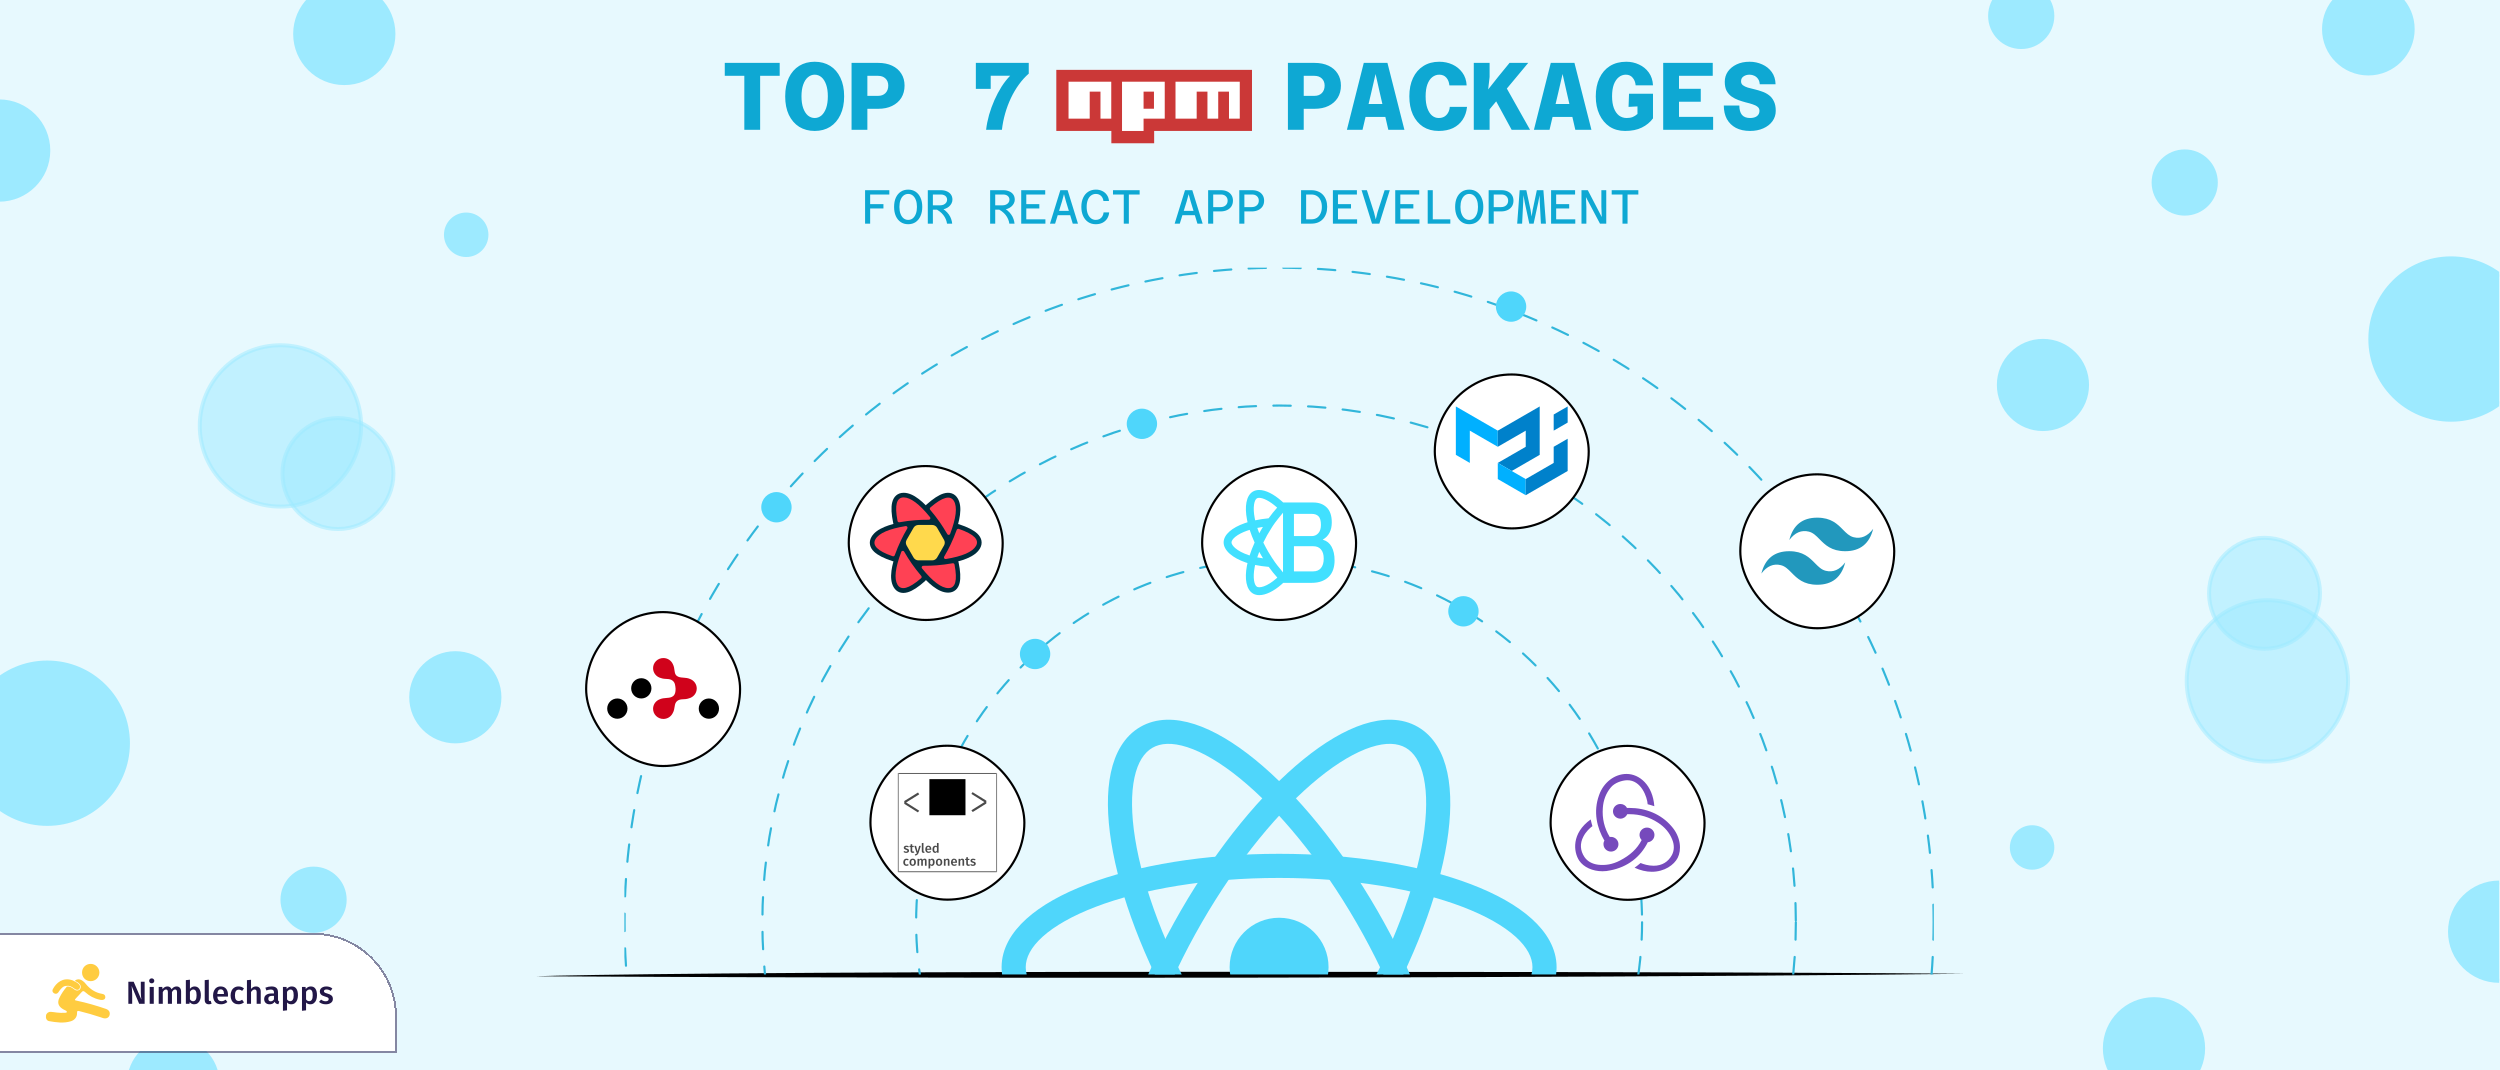 <svg width="1252" height="536" viewBox="0 0 1252 536" fill="none" xmlns="http://www.w3.org/2000/svg">
<g clip-path="url(#clip0_1366_4896)">
<rect width="1252" height="536" transform="matrix(-1 0 0 1 1252 0)" fill="#E7F9FE"/>
<g clip-path="url(#clip1_1366_4896)">
<circle opacity="0.5" cx="140.453" cy="213.299" r="40.402" fill="#9DEAFF" stroke="#9DEAFF" stroke-width="2"/>
<circle cx="23.672" cy="372.197" r="40.402" fill="#9DEAFF" stroke="#9DEAFF" stroke-width="2"/>
<circle cx="172.424" cy="17" r="24.604" fill="#9DEAFF" stroke="#9DEAFF" stroke-width="2"/>
<circle cx="-0.427" cy="75.396" r="24.604" fill="#9DEAFF" stroke="#9DEAFF" stroke-width="2"/>
<circle opacity="0.5" cx="169.241" cy="237.152" r="27.788" fill="#9DEAFF" stroke="#9DEAFF" stroke-width="2"/>
<circle cx="157.032" cy="450.583" r="15.579" fill="#9DEAFF" stroke="#9DEAFF" stroke-width="2"/>
<circle cx="228.03" cy="349.198" r="22.081" fill="#9DEAFF" stroke="#9DEAFF" stroke-width="2"/>
<circle cx="233.47" cy="117.579" r="10.138" fill="#9DEAFF" stroke="#9DEAFF" stroke-width="2"/>
<circle cx="86.771" cy="542.572" r="22.197" fill="#9DEAFF" stroke="#9DEAFF" stroke-width="2"/>
<circle opacity="0.5" cx="1135.51" cy="340.984" r="40.402" transform="rotate(180 1135.51 340.984)" fill="#9DEAFF" stroke="#9DEAFF" stroke-width="2"/>
<circle cx="1227.47" cy="169.792" r="40.402" transform="rotate(180 1227.47 169.792)" fill="#9DEAFF" stroke="#9DEAFF" stroke-width="2"/>
<circle cx="1078.72" cy="524.989" r="24.604" transform="rotate(180 1078.72 524.989)" fill="#9DEAFF" stroke="#9DEAFF" stroke-width="2"/>
<circle cx="1251.57" cy="466.593" r="24.604" transform="rotate(180 1251.57 466.593)" fill="#9DEAFF" stroke="#9DEAFF" stroke-width="2"/>
<circle opacity="0.5" cx="1134.08" cy="297.124" r="27.788" transform="rotate(180 1134.08 297.124)" fill="#9DEAFF" stroke="#9DEAFF" stroke-width="2"/>
<circle cx="1094.11" cy="91.406" r="15.579" transform="rotate(180 1094.11 91.406)" fill="#9DEAFF" stroke="#9DEAFF" stroke-width="2"/>
<circle cx="1012.23" cy="7.975" r="15.579" transform="rotate(180 1012.23 7.975)" fill="#9DEAFF" stroke="#9DEAFF" stroke-width="2"/>
<circle cx="1023.11" cy="192.791" r="22.081" transform="rotate(180 1023.11 192.791)" fill="#9DEAFF" stroke="#9DEAFF" stroke-width="2"/>
<circle cx="1017.67" cy="424.411" r="10.138" transform="rotate(180 1017.67 424.411)" fill="#9DEAFF" stroke="#9DEAFF" stroke-width="2"/>
<circle cx="1186.07" cy="14.593" r="22.197" transform="rotate(180 1186.07 14.593)" fill="#9DEAFF" stroke="#9DEAFF" stroke-width="2"/>
</g>
<g filter="url(#filter0_d_1366_4896)">
<path d="M-0.02 478.114H156.78C179.424 478.114 197.78 496.47 197.78 519.114V536.114H-0.02V478.114Z" fill="white" shape-rendering="crispEdges"/>
<path d="M-0.02 477.614H-0.52V478.114V536.114V536.614H-0.02H197.78H198.28V536.114V519.114C198.28 496.194 179.7 477.614 156.78 477.614H-0.02Z" stroke="#221747" stroke-opacity="0.5" shape-rendering="crispEdges"/>
<g clip-path="url(#clip2_1366_4896)">
<rect width="152.8" height="48" transform="translate(14.98 483.114)" fill="white"/>
<path fill-rule="evenodd" clip-rule="evenodd" d="M39.558 500.45C40.64 500.535 41.468 501.244 42.212 501.895C42.333 502.019 42.453 502.15 42.572 502.286C42.691 502.422 42.81 502.565 42.929 502.712C45.024 505.299 47.727 507.16 51.132 507.715C52.158 507.883 52.811 508.38 52.744 509.46C52.685 510.421 51.836 510.915 50.65 510.785C50.398 510.757 50.149 510.694 49.899 510.642C47.121 510.062 44.71 508.729 42.639 506.845C41.805 506.087 41.388 506.221 40.754 506.992C39.946 507.976 39.007 508.851 38.164 509.806C37.226 510.869 37.244 510.89 38.598 511.177C43.51 512.221 48.319 513.625 53.064 515.261C54.661 515.811 55.32 517.067 54.812 518.55C54.386 519.795 53.044 520.321 51.52 519.834C51.115 519.705 50.718 519.553 50.315 519.419C46.844 518.265 43.332 517.258 39.781 516.378C38.858 516.149 38.539 516.22 38.575 517.318C38.641 519.327 37.422 520.86 35.439 521.461C31.818 522.561 28.184 522.014 24.579 521.385C23.365 521.172 22.789 519.882 23.037 518.543C23.244 517.434 24.233 516.651 25.463 516.73C26.479 516.795 27.488 516.972 28.501 517.092C29.814 517.248 31.131 517.293 32.449 517.2C32.808 517.175 33.345 517.274 33.448 516.846C33.56 516.38 33.129 516.163 32.707 515.978C32.126 515.723 31.562 515.408 31.04 515.048C29.116 513.717 28.69 511.93 29.701 509.816C30.698 507.731 31.965 505.832 33.487 504.098C35.068 503.847 36.203 504.726 37.353 505.598C38.302 506.319 39.461 506.159 40.053 505.406C40.152 505.28 40.235 505.138 40.298 504.981C41.054 503.135 38.926 501.835 37.508 501.244C37.862 500.712 38.453 500.535 39.061 500.462C39.227 500.457 39.392 500.453 39.558 500.45Z" fill="#FFCC40"/>
<path fill-rule="evenodd" clip-rule="evenodd" d="M45.42 501.367C42.95 501.375 41.088 499.508 41.09 497.024C41.091 494.574 43.006 492.687 45.464 492.714C47.828 492.74 49.753 494.656 49.775 497.005C49.797 499.418 47.86 501.359 45.42 501.367Z" fill="#FFCC40"/>
<path fill-rule="evenodd" clip-rule="evenodd" d="M33.465 503.718C31.755 503.672 30.811 504.839 29.874 506.003C29.61 506.332 29.421 506.723 29.153 507.048C28.546 507.784 27.774 507.898 27.003 507.387C26.283 506.91 26.045 506.165 26.461 505.38C28.163 502.176 31.453 499.356 36.085 500.867C36.217 500.91 36.351 500.957 36.485 501.008C37.981 501.835 41.172 503.017 39.736 505.219C39.635 505.347 39.525 505.449 39.407 505.527C38.818 505.917 38.027 505.705 37.052 504.993C35.992 504.218 34.886 503.506 33.465 503.718Z" fill="#FFCC40"/>
<g clip-path="url(#clip3_1366_4896)">
<path d="M72.437 512.714H69.701L65.909 503.77C66.005 504.559 66.075 505.274 66.117 505.914C66.171 506.554 66.197 507.317 66.197 508.202V512.714H64.277V501.658H66.949L70.805 510.618C70.741 510.191 70.677 509.631 70.613 508.938C70.549 508.234 70.517 507.535 70.517 506.842V501.658H72.437V512.714Z" fill="#221747"/>
<path d="M77.011 504.25V512.714H74.963V504.25H77.011ZM75.971 499.962C76.355 499.962 76.665 500.085 76.899 500.33C77.145 500.565 77.267 500.858 77.267 501.21C77.267 501.562 77.145 501.855 76.899 502.09C76.665 502.325 76.355 502.442 75.971 502.442C75.598 502.442 75.289 502.325 75.043 502.09C74.809 501.855 74.691 501.562 74.691 501.21C74.691 500.858 74.809 500.565 75.043 500.33C75.289 500.085 75.598 499.962 75.971 499.962Z" fill="#221747"/>
<path d="M88.455 504.01C89.138 504.01 89.682 504.245 90.087 504.714C90.492 505.173 90.695 505.797 90.695 506.586V512.714H88.647V506.906C88.647 505.999 88.338 505.546 87.719 505.546C87.388 505.546 87.1 505.653 86.855 505.866C86.62 506.069 86.375 506.389 86.119 506.826V512.714H84.071V506.906C84.071 505.999 83.762 505.546 83.143 505.546C82.802 505.546 82.508 505.653 82.263 505.866C82.028 506.069 81.783 506.389 81.527 506.826V512.714H79.479V504.25H81.255L81.415 505.354C82.055 504.458 82.871 504.01 83.863 504.01C84.354 504.01 84.775 504.138 85.127 504.394C85.49 504.639 85.751 504.986 85.911 505.434C86.252 504.975 86.626 504.623 87.031 504.378C87.447 504.133 87.922 504.01 88.455 504.01Z" fill="#221747"/>
<path d="M97.457 504.01C98.438 504.01 99.206 504.405 99.761 505.194C100.315 505.973 100.593 507.066 100.593 508.474C100.593 509.349 100.454 510.127 100.177 510.81C99.91 511.482 99.526 512.01 99.025 512.394C98.523 512.767 97.931 512.954 97.249 512.954C96.79 512.954 96.369 512.858 95.985 512.666C95.611 512.474 95.286 512.202 95.009 511.85L94.881 512.714H93.073V500.858L95.121 500.634V505.21C95.398 504.826 95.734 504.533 96.129 504.33C96.534 504.117 96.977 504.01 97.457 504.01ZM96.689 511.418C97.243 511.418 97.675 511.183 97.985 510.714C98.294 510.234 98.449 509.487 98.449 508.474C98.449 507.407 98.305 506.655 98.017 506.218C97.729 505.77 97.323 505.546 96.801 505.546C96.15 505.546 95.59 505.93 95.121 506.698V510.442C95.302 510.751 95.526 510.991 95.793 511.162C96.07 511.333 96.369 511.418 96.689 511.418Z" fill="#221747"/>
<path d="M104.604 512.954C103.953 512.954 103.441 512.767 103.068 512.394C102.705 512.01 102.524 511.471 102.524 510.778V500.858L104.572 500.634V510.714C104.572 511.109 104.732 511.306 105.052 511.306C105.212 511.306 105.372 511.279 105.532 511.226L105.964 512.666C105.537 512.858 105.084 512.954 104.604 512.954Z" fill="#221747"/>
<path d="M114.189 508.282C114.189 508.389 114.173 508.666 114.141 509.114H108.829C108.893 509.935 109.106 510.522 109.469 510.874C109.831 511.226 110.311 511.402 110.909 511.402C111.282 511.402 111.634 511.343 111.965 511.226C112.295 511.098 112.647 510.906 113.021 510.65L113.869 511.818C112.93 512.575 111.885 512.954 110.733 512.954C109.442 512.954 108.445 512.559 107.741 511.77C107.047 510.981 106.701 509.903 106.701 508.538C106.701 507.674 106.85 506.901 107.149 506.218C107.447 505.525 107.879 504.986 108.445 504.602C109.01 504.207 109.682 504.01 110.461 504.01C111.645 504.01 112.562 504.389 113.213 505.146C113.863 505.893 114.189 506.938 114.189 508.282ZM112.157 507.69C112.157 506.207 111.607 505.466 110.509 505.466C110.007 505.466 109.613 505.653 109.325 506.026C109.047 506.389 108.882 506.975 108.829 507.786H112.157V507.69Z" fill="#221747"/>
<path d="M119.434 504.01C119.988 504.01 120.484 504.09 120.922 504.25C121.37 504.41 121.791 504.661 122.186 505.002L121.274 506.234C120.986 506.021 120.708 505.866 120.442 505.77C120.175 505.674 119.882 505.626 119.562 505.626C118.292 505.626 117.658 506.591 117.658 508.522C117.658 509.503 117.823 510.213 118.154 510.65C118.484 511.077 118.954 511.29 119.562 511.29C119.86 511.29 120.132 511.242 120.378 511.146C120.634 511.05 120.932 510.895 121.274 510.682L122.186 511.978C121.386 512.629 120.474 512.954 119.45 512.954C118.639 512.954 117.935 512.778 117.338 512.426C116.74 512.063 116.282 511.551 115.962 510.89C115.642 510.229 115.482 509.45 115.482 508.554C115.482 507.658 115.642 506.869 115.962 506.186C116.282 505.493 116.74 504.959 117.338 504.586C117.935 504.202 118.634 504.01 119.434 504.01Z" fill="#221747"/>
<path d="M128.178 504.01C128.925 504.01 129.512 504.239 129.938 504.698C130.365 505.157 130.578 505.786 130.578 506.586V512.714H128.53V506.906C128.53 506.405 128.44 506.053 128.258 505.85C128.088 505.647 127.832 505.546 127.49 505.546C127.149 505.546 126.834 505.658 126.546 505.882C126.258 506.095 125.981 506.405 125.714 506.81V512.714H123.666V500.874L125.714 500.666V505.258C126.397 504.426 127.218 504.01 128.178 504.01Z" fill="#221747"/>
<path d="M139.219 510.474C139.219 510.805 139.267 511.05 139.363 511.21C139.47 511.359 139.635 511.477 139.859 511.562L139.427 512.922C138.947 512.879 138.553 512.762 138.243 512.57C137.945 512.378 137.715 512.085 137.555 511.69C137.267 512.117 136.905 512.437 136.467 512.65C136.041 512.853 135.561 512.954 135.027 512.954C134.185 512.954 133.518 512.714 133.027 512.234C132.537 511.754 132.291 511.125 132.291 510.346C132.291 509.429 132.622 508.73 133.283 508.25C133.955 507.759 134.91 507.514 136.147 507.514H137.203V507.034C137.203 506.49 137.075 506.111 136.819 505.898C136.574 505.674 136.174 505.562 135.619 505.562C135.001 505.562 134.254 505.711 133.379 506.01L132.899 504.618C133.955 504.213 134.979 504.01 135.971 504.01C138.137 504.01 139.219 504.981 139.219 506.922V510.474ZM135.571 511.466C136.265 511.466 136.809 511.119 137.203 510.426V508.714H136.355C135.033 508.714 134.371 509.205 134.371 510.186C134.371 510.591 134.473 510.906 134.675 511.13C134.878 511.354 135.177 511.466 135.571 511.466Z" fill="#221747"/>
<path d="M146.082 504.01C147.148 504.01 147.938 504.399 148.45 505.178C148.962 505.957 149.218 507.05 149.218 508.458C149.218 509.333 149.084 510.111 148.818 510.794C148.562 511.466 148.178 511.994 147.666 512.378C147.164 512.762 146.567 512.954 145.874 512.954C144.978 512.954 144.268 512.645 143.746 512.026V515.978L141.698 516.202V504.25H143.49L143.602 505.29C143.932 504.863 144.311 504.543 144.738 504.33C145.164 504.117 145.612 504.01 146.082 504.01ZM145.298 511.386C146.482 511.386 147.074 510.415 147.074 508.474C147.074 507.439 146.94 506.693 146.674 506.234C146.407 505.775 146.007 505.546 145.474 505.546C145.132 505.546 144.812 505.653 144.514 505.866C144.215 506.069 143.959 506.346 143.746 506.698V510.506C144.14 511.093 144.658 511.386 145.298 511.386Z" fill="#221747"/>
<path d="M155.613 504.01C156.68 504.01 157.469 504.399 157.981 505.178C158.493 505.957 158.749 507.05 158.749 508.458C158.749 509.333 158.616 510.111 158.349 510.794C158.093 511.466 157.709 511.994 157.197 512.378C156.696 512.762 156.098 512.954 155.405 512.954C154.509 512.954 153.8 512.645 153.277 512.026V515.978L151.229 516.202V504.25H153.021L153.133 505.29C153.464 504.863 153.842 504.543 154.269 504.33C154.696 504.117 155.144 504.01 155.613 504.01ZM154.829 511.386C156.013 511.386 156.605 510.415 156.605 508.474C156.605 507.439 156.472 506.693 156.205 506.234C155.938 505.775 155.538 505.546 155.005 505.546C154.664 505.546 154.344 505.653 154.045 505.866C153.746 506.069 153.49 506.346 153.277 506.698V510.506C153.672 511.093 154.189 511.386 154.829 511.386Z" fill="#221747"/>
<path d="M163.432 504.01C164.574 504.01 165.576 504.346 166.44 505.018L165.64 506.218C164.915 505.759 164.206 505.53 163.512 505.53C163.107 505.53 162.792 505.61 162.568 505.77C162.344 505.919 162.232 506.122 162.232 506.378C162.232 506.57 162.28 506.73 162.376 506.858C162.472 506.986 162.643 507.109 162.888 507.226C163.144 507.333 163.518 507.455 164.008 507.594C164.926 507.839 165.603 508.165 166.04 508.57C166.488 508.975 166.712 509.541 166.712 510.266C166.712 511.109 166.371 511.77 165.688 512.25C165.006 512.719 164.158 512.954 163.144 512.954C162.451 512.954 161.816 512.847 161.24 512.634C160.675 512.421 160.184 512.127 159.768 511.754L160.792 510.602C161.528 511.157 162.296 511.434 163.096 511.434C163.555 511.434 163.918 511.343 164.184 511.162C164.462 510.981 164.6 510.73 164.6 510.41C164.6 510.165 164.547 509.973 164.44 509.834C164.344 509.685 164.163 509.557 163.896 509.45C163.64 509.333 163.235 509.194 162.68 509.034C161.816 508.799 161.182 508.474 160.776 508.058C160.371 507.631 160.168 507.103 160.168 506.474C160.168 506.005 160.302 505.583 160.568 505.21C160.846 504.837 161.23 504.543 161.72 504.33C162.222 504.117 162.792 504.01 163.432 504.01Z" fill="#221747"/>
</g>
</g>
</g>
<path d="M613.62 486.668C385.451 486.668 288.136 488.171 268 488.922C608.127 490.726 887.053 488.839 984 487.67C955.611 487.336 841.79 486.668 613.62 486.668Z" fill="black"/>
<g clip-path="url(#clip4_1366_4896)">
<path d="M640.571 509.155C626.889 509.155 615.797 498.064 615.797 484.382C615.797 470.7 626.889 459.609 640.571 459.609C654.252 459.609 665.344 470.7 665.344 484.382C665.344 498.064 654.252 509.155 640.571 509.155Z" fill="#4FD6FB"/>
<path fill-rule="evenodd" clip-rule="evenodd" d="M759.006 469.111C764.985 474.509 767.458 479.68 767.458 484.382C767.458 489.085 764.985 494.255 759.006 499.653C753.027 505.05 744.036 510.188 732.411 514.626C709.204 523.487 676.736 529.095 640.572 529.095C604.408 529.095 571.939 523.487 548.732 514.626C537.107 510.188 528.116 505.05 522.137 499.653C516.158 494.255 513.685 489.085 513.685 484.382C513.685 479.68 516.158 474.509 522.137 469.111C528.116 463.714 537.107 458.576 548.732 454.138C571.939 445.277 604.408 439.67 640.572 439.67C676.736 439.67 709.204 445.277 732.411 454.138C744.036 458.576 753.027 463.714 759.006 469.111ZM736.722 442.848C711.818 433.34 677.822 427.585 640.572 427.585C603.321 427.585 569.325 433.34 544.421 442.848C531.99 447.595 521.514 453.394 514.04 460.141C506.566 466.888 501.6 475.069 501.6 484.382C501.6 493.695 506.566 501.877 514.04 508.623C521.514 515.37 531.99 521.17 544.421 525.916C569.325 535.425 603.321 541.179 640.572 541.179C677.822 541.179 711.818 535.425 736.722 525.916C749.153 521.17 759.629 515.37 767.103 508.623C774.577 501.877 779.543 493.695 779.543 484.382C779.543 475.069 774.577 466.888 767.103 460.141C759.629 453.394 749.153 447.595 736.722 442.848Z" fill="#4FD6FB"/>
<path fill-rule="evenodd" clip-rule="evenodd" d="M686.565 374.18C694.23 371.7 699.944 372.144 704.017 374.495C708.089 376.846 711.33 381.573 713.015 389.451C714.7 397.327 714.654 407.683 712.685 419.969C708.755 444.497 697.377 475.42 679.295 506.739C661.213 538.058 640.123 563.372 620.845 579.04C611.189 586.888 602.245 592.105 594.581 594.585C586.916 597.064 581.202 596.621 577.13 594.27C573.057 591.918 569.816 587.191 568.131 579.314C566.446 571.437 566.492 561.082 568.461 548.796C572.391 524.267 583.769 493.345 601.851 462.026C619.933 430.707 641.023 405.392 660.301 389.724C669.957 381.877 678.901 376.659 686.565 374.18ZM652.679 380.347C631.992 397.16 610.011 423.724 591.385 455.984C572.76 488.244 560.746 520.563 556.528 546.884C554.423 560.023 554.208 571.995 556.314 581.841C558.42 591.687 563.022 600.078 571.087 604.735C579.153 609.392 588.721 609.182 598.301 606.083C607.881 602.983 618.141 596.81 628.467 588.418C649.154 571.605 671.135 545.041 689.761 512.781C708.386 480.521 720.4 448.202 724.618 421.88C726.723 408.742 726.938 396.77 724.832 386.923C722.726 377.078 718.124 368.686 710.059 364.029C701.993 359.373 692.425 359.583 682.845 362.682C673.265 365.781 663.005 371.954 652.679 380.347Z" fill="#4FD6FB"/>
<path fill-rule="evenodd" clip-rule="evenodd" d="M568.13 389.451C569.815 381.574 573.056 376.847 577.128 374.496C581.201 372.144 586.915 371.701 594.58 374.18C602.243 376.66 611.188 381.877 620.844 389.725C640.122 405.393 661.212 430.708 679.294 462.027C697.376 493.346 708.754 524.268 712.684 548.796C714.652 561.083 714.699 571.438 713.014 579.314C711.329 587.192 708.088 591.919 704.015 594.27C699.943 596.621 694.228 597.065 686.564 594.585C678.9 592.106 669.955 586.888 660.299 579.041C641.022 563.373 619.932 538.058 601.85 506.739C583.768 475.42 572.389 444.498 568.46 419.969C566.491 407.683 566.445 397.328 568.13 389.451ZM556.527 421.881C560.744 448.203 572.759 480.521 591.384 512.781C610.01 545.041 631.991 571.606 652.678 588.418C663.004 596.811 673.264 602.984 682.844 606.083C692.424 609.182 701.992 609.392 710.058 604.736C718.123 600.079 722.725 591.688 724.831 581.842C726.937 571.996 726.721 560.023 724.616 546.885C720.399 520.563 708.385 488.244 689.759 455.984C671.134 423.724 649.153 397.16 628.466 380.347C618.14 371.955 607.88 365.782 598.299 362.683C588.72 359.584 579.151 359.374 571.086 364.03C563.021 368.687 558.418 377.078 556.312 386.924C554.206 396.77 554.422 408.742 556.527 421.881Z" fill="#4FD6FB"/>
</g>
<g clip-path="url(#clip5_1366_4896)">
<circle cx="640.573" cy="461.88" r="181.776" stroke="#31B6DA" stroke-width="1.086" stroke-linecap="round" stroke-linejoin="round" stroke-dasharray="8.69 8.69"/>
<circle cx="640.572" cy="461.881" r="258.787" stroke="#31B6DA" stroke-width="1.086" stroke-linecap="round" stroke-linejoin="round" stroke-dasharray="8.69 8.69"/>
<circle cx="640.573" cy="461.88" r="327.799" stroke="#31B6DA" stroke-width="1.086" stroke-linecap="round" stroke-linejoin="round" stroke-dasharray="8.69 8.69"/>
<rect x="435.918" y="373.457" width="77.086" height="77.086" rx="38.543" fill="white"/>
<rect x="435.918" y="373.457" width="77.086" height="77.086" rx="38.543" stroke="black" stroke-width="1.086"/>
<g clip-path="url(#clip6_1366_4896)">
<mask id="mask0_1366_4896" style="mask-type:luminance" maskUnits="userSpaceOnUse" x="449" y="387" width="51" height="50">
<path d="M449.461 387H499.461V437H449.461V387Z" fill="white"/>
</mask>
<g mask="url(#mask0_1366_4896)">
<path d="M449.461 387H499.461V437H449.461V387Z" stroke="#4A4A4A" stroke-width="1.258"/>
</g>
<path fill-rule="evenodd" clip-rule="evenodd" d="M453.93 423.502C453.13 423.502 452.603 423.931 452.603 424.504C452.603 425.011 452.915 425.35 453.624 425.545C454.268 425.727 454.405 425.818 454.405 426.104C454.405 426.364 454.164 426.52 453.793 426.52C453.442 426.52 453.123 426.384 452.857 426.182L452.44 426.65C452.759 426.937 453.221 427.138 453.813 427.138C454.6 427.138 455.264 426.761 455.264 426.046C455.264 425.434 454.867 425.148 454.164 424.959C453.579 424.797 453.442 424.693 453.442 424.465C453.442 424.257 453.631 424.12 453.963 424.12C454.268 424.12 454.542 424.218 454.828 424.4L455.153 423.912C454.828 423.658 454.424 423.502 453.93 423.502ZM457.618 426.345L457.911 426.878C457.664 427.054 457.352 427.138 457.046 427.138C456.369 427.132 456.012 426.748 456.012 426.013V424.198H455.472V423.6H456.012V422.839L456.844 422.741V423.6H457.644L457.56 424.198H456.844V425.993C456.844 426.332 456.955 426.468 457.208 426.468C457.339 426.468 457.469 426.429 457.618 426.345ZM461.163 423.6L460.045 427.054C459.784 427.86 459.277 428.381 458.256 428.459L458.171 427.854C458.854 427.75 459.075 427.529 459.27 427.041H458.984L457.891 423.6H458.776L459.524 426.488L460.305 423.6H461.163ZM462.484 427.138C462.674 427.138 462.863 427.098 463.037 427.021L462.861 426.436C462.803 426.455 462.744 426.468 462.666 426.468C462.529 426.468 462.471 426.39 462.471 426.228V422.13L461.638 422.221V426.254C461.638 426.82 461.957 427.138 462.484 427.138ZM466.413 425.239C466.413 425.35 466.4 425.486 466.393 425.577H464.234C464.292 426.28 464.624 426.507 465.079 426.507C465.385 426.507 465.639 426.41 465.938 426.202L466.283 426.676C465.944 426.95 465.528 427.138 465.008 427.138C463.941 427.138 463.369 426.429 463.369 425.343C463.369 424.296 463.921 423.502 464.897 423.502C465.86 423.502 466.413 424.153 466.413 425.239ZM465.587 425.037V424.998C465.587 424.432 465.385 424.094 464.917 424.094C464.526 424.094 464.279 424.354 464.234 425.037H465.587ZM469.223 422.13L470.055 422.221V427.041H469.32L469.262 426.605C469.054 426.917 468.722 427.138 468.28 427.138C467.421 427.138 466.972 426.416 466.972 425.323C466.972 424.263 467.506 423.502 468.358 423.502C468.722 423.502 469.008 423.658 469.223 423.873V422.13ZM468.514 426.507C468.82 426.507 469.028 426.358 469.223 426.065V424.491C469.041 424.27 468.846 424.127 468.566 424.127C468.137 424.127 467.85 424.491 467.85 425.317C467.85 426.202 468.104 426.507 468.514 426.507ZM453.958 430.007C452.97 430.007 452.352 430.755 452.352 431.854C452.352 432.954 452.97 433.643 453.965 433.643C454.407 433.643 454.765 433.5 455.077 433.246L454.706 432.719C454.453 432.882 454.27 432.967 454.01 432.967C453.542 432.967 453.236 432.674 453.236 431.841C453.236 431.015 453.529 430.664 454.01 430.664C454.27 430.664 454.479 430.742 454.706 430.911L455.077 430.41C454.752 430.131 454.407 430.007 453.958 430.007ZM457.087 430.007C458.102 430.007 458.7 430.696 458.7 431.822C458.7 432.908 458.095 433.643 457.081 433.643C456.066 433.643 455.461 432.954 455.461 431.822C455.461 430.742 456.066 430.007 457.087 430.007ZM457.087 430.638C456.599 430.638 456.339 431.009 456.339 431.822C456.339 432.648 456.593 433.012 457.081 433.012C457.568 433.012 457.822 432.641 457.822 431.822C457.822 431.002 457.568 430.638 457.087 430.638ZM463.13 430.007C462.675 430.007 462.356 430.228 462.096 430.586C461.966 430.222 461.666 430.007 461.263 430.007C460.827 430.007 460.515 430.209 460.268 430.553L460.203 430.105H459.481V433.546H460.313V431.152C460.502 430.833 460.678 430.631 460.97 430.631C461.172 430.631 461.348 430.755 461.348 431.184V433.546H462.18V431.152C462.369 430.833 462.545 430.631 462.831 430.631C463.039 430.631 463.208 430.755 463.208 431.184V433.546H464.041V431.054C464.041 430.404 463.676 430.007 463.13 430.007ZM466.792 430.007C467.69 430.007 468.067 430.716 468.067 431.815C468.067 432.869 467.579 433.643 466.708 433.643C466.356 433.643 466.057 433.52 465.842 433.266V434.873L465.01 434.964V430.105H465.738L465.784 430.527C466.057 430.17 466.421 430.007 466.792 430.007ZM466.473 433.006C466.929 433.006 467.195 432.654 467.195 431.822C467.195 430.95 466.961 430.631 466.545 430.631C466.252 430.631 466.005 430.833 465.842 431.1V432.648C466.005 432.889 466.213 433.006 466.473 433.006ZM470.292 430.007C471.307 430.007 471.905 430.696 471.905 431.822C471.905 432.908 471.3 433.643 470.285 433.643C469.271 433.643 468.666 432.954 468.666 431.822C468.666 430.742 469.271 430.007 470.292 430.007ZM470.292 430.638C469.804 430.638 469.544 431.009 469.544 431.822C469.544 432.648 469.797 433.012 470.285 433.012C470.773 433.012 471.027 432.641 471.027 431.822C471.027 431.002 470.773 430.638 470.292 430.638ZM474.52 430.007C474.084 430.007 473.739 430.209 473.473 430.553L473.408 430.105H472.686V433.546H473.518V431.152C473.72 430.833 473.941 430.631 474.24 430.631C474.5 430.631 474.663 430.755 474.663 431.184V433.546H475.496V431.054C475.496 430.397 475.138 430.007 474.52 430.007ZM479.288 431.744C479.288 431.854 479.275 431.991 479.268 432.082H477.109C477.167 432.784 477.499 433.012 477.954 433.012C478.26 433.012 478.514 432.915 478.813 432.706L479.158 433.181C478.82 433.454 478.403 433.643 477.883 433.643C476.816 433.643 476.244 432.934 476.244 431.848C476.244 430.801 476.797 430.007 477.772 430.007C478.735 430.007 479.288 430.657 479.288 431.744ZM478.462 431.542V431.503C478.462 430.937 478.26 430.599 477.792 430.599C477.402 430.599 477.154 430.859 477.109 431.542H478.462ZM481.87 430.007C481.434 430.007 481.09 430.209 480.823 430.553L480.758 430.105H480.036V433.546H480.869V431.152C481.07 430.833 481.291 430.631 481.591 430.631C481.851 430.631 482.013 430.755 482.013 431.184V433.546H482.846V431.054C482.846 430.397 482.488 430.007 481.87 430.007ZM485.493 432.85C485.344 432.934 485.214 432.973 485.084 432.973C484.83 432.973 484.719 432.837 484.719 432.498V430.703H485.435L485.519 430.105H484.719V429.246L483.887 429.343V430.105H483.347V430.703H483.887V432.518C483.887 433.253 484.245 433.637 484.921 433.643C485.227 433.643 485.539 433.559 485.786 433.383L485.493 432.85ZM487.341 430.007C486.541 430.007 486.014 430.436 486.014 431.009C486.014 431.516 486.326 431.854 487.035 432.049C487.679 432.232 487.816 432.323 487.816 432.609C487.816 432.869 487.575 433.025 487.204 433.025C486.853 433.025 486.534 432.889 486.268 432.687L485.851 433.155C486.17 433.441 486.632 433.643 487.224 433.643C488.011 433.643 488.674 433.266 488.674 432.55C488.674 431.939 488.278 431.653 487.575 431.464C486.99 431.301 486.853 431.197 486.853 430.97C486.853 430.761 487.042 430.625 487.373 430.625C487.679 430.625 487.952 430.722 488.238 430.905L488.564 430.417C488.238 430.163 487.835 430.007 487.341 430.007ZM460.347 397.805L453.806 401.871L460.347 406.009L459.679 406.84L452.867 402.576V401.148L459.751 396.884M493.955 400.985V402.395L487.144 406.659L486.475 405.774L492.998 401.69L486.475 397.588L487.053 396.703" fill="#4A4A4A"/>
<path d="M465.441 408.265H483.51V390.196H465.441V408.265Z" fill="black"/>
</g>
<rect x="425.058" y="233.4" width="77.086" height="77.086" rx="38.543" fill="white"/>
<rect x="425.058" y="233.4" width="77.086" height="77.086" rx="38.543" stroke="black" stroke-width="1.086"/>
<g clip-path="url(#clip7_1366_4896)">
<path d="M470.158 277.955L469.084 279.821C468.761 280.382 468.161 280.729 467.513 280.729H459.284C458.636 280.729 458.037 280.382 457.713 279.821L456.639 277.955H470.158ZM473.165 272.734L471.271 276.022H455.526L453.632 272.734H473.165ZM471.341 267.628L473.168 270.801H453.629L455.456 267.628H471.341ZM467.513 262.801C468.161 262.801 468.761 263.147 469.084 263.709L470.228 265.695H456.57L457.713 263.709C458.037 263.147 458.636 262.801 459.284 262.801H467.513Z" fill="#00435B"/>
<path d="M447.31 261.935C446.398 257.515 446.203 254.125 446.792 251.663C447.142 250.199 447.783 249.005 448.757 248.143C449.786 247.233 451.086 246.787 452.547 246.787C454.957 246.787 457.491 247.886 460.199 249.974C461.304 250.826 462.45 251.852 463.64 253.054C463.735 252.932 463.842 252.817 463.962 252.711C467.327 249.712 470.161 247.848 472.585 247.13C474.026 246.702 475.379 246.662 476.611 247.076C477.912 247.514 478.948 248.419 479.679 249.686C480.886 251.778 481.204 254.526 480.754 257.919C480.571 259.302 480.257 260.809 479.814 262.441C479.981 262.462 480.149 262.499 480.315 262.554C484.585 263.969 487.609 265.491 489.44 267.23C490.529 268.264 491.24 269.416 491.497 270.692C491.769 272.038 491.504 273.388 490.774 274.654C489.569 276.742 487.355 278.39 484.2 279.694C482.933 280.218 481.5 280.693 479.899 281.119C479.972 281.284 480.028 281.459 480.066 281.643C480.978 286.063 481.173 289.453 480.584 291.915C480.234 293.379 479.593 294.574 478.619 295.435C477.59 296.345 476.29 296.792 474.829 296.792C472.419 296.792 469.885 295.692 467.177 293.604C466.061 292.744 464.902 291.704 463.697 290.486C463.574 290.679 463.421 290.859 463.242 291.02C459.876 294.019 457.042 295.883 454.618 296.601C453.177 297.028 451.824 297.069 450.592 296.655C449.292 296.217 448.255 295.312 447.524 294.045C446.318 291.953 445.999 289.205 446.449 285.812C446.639 284.379 446.969 282.813 447.437 281.112C447.254 281.093 447.07 281.055 446.888 280.994C442.618 279.579 439.594 278.057 437.763 276.318C436.674 275.283 435.963 274.131 435.706 272.856C435.434 271.51 435.699 270.16 436.429 268.894C437.634 266.805 439.848 265.158 443.003 263.854C444.308 263.314 445.789 262.827 447.448 262.391C447.389 262.246 447.342 262.094 447.31 261.935Z" fill="#002B3B"/>
<path d="M477.087 282.078C477.511 282.003 477.918 282.275 478.013 282.692L478.018 282.717L478.063 282.952C479.531 290.669 478.497 294.527 474.962 294.527C471.502 294.527 467.099 291.235 461.751 284.65C461.633 284.505 461.569 284.323 461.57 284.135C461.574 283.699 461.925 283.346 462.358 283.337L462.383 283.337L462.665 283.339C464.915 283.351 467.103 283.272 469.228 283.103C471.737 282.903 474.356 282.562 477.087 282.078ZM452.805 276.245L452.819 276.268L452.96 276.514C454.093 278.483 455.272 280.352 456.5 282.12C457.945 284.203 459.57 286.311 461.376 288.445C461.655 288.775 461.623 289.265 461.308 289.557L461.287 289.575L461.106 289.731C455.133 294.849 451.25 295.871 449.459 292.797C447.705 289.787 448.341 284.315 451.366 276.38C451.433 276.206 451.557 276.06 451.72 275.967C452.098 275.751 452.579 275.876 452.805 276.245ZM480.118 264.858L480.142 264.866L480.367 264.944C487.74 267.508 490.541 270.327 488.771 273.399C487.039 276.404 482.005 278.592 473.668 279.963C473.482 279.993 473.291 279.958 473.129 279.862C472.745 279.637 472.617 279.143 472.842 278.759C474.037 276.728 475.112 274.707 476.069 272.696C477.154 270.416 478.172 267.968 479.124 265.353C479.268 264.956 479.692 264.741 480.093 264.851L480.118 264.858ZM454.074 263.567C454.458 263.792 454.586 264.286 454.36 264.67C453.166 266.701 452.091 268.722 451.134 270.733C450.049 273.013 449.031 275.461 448.079 278.076C447.932 278.481 447.494 278.697 447.085 278.571L447.061 278.563L446.836 278.485C439.463 275.92 436.662 273.102 438.432 270.03C440.164 267.025 445.198 264.837 453.535 263.466C453.721 263.436 453.912 263.471 454.074 263.567ZM477.744 250.934C479.498 253.944 478.862 259.416 475.837 267.351C475.77 267.525 475.645 267.671 475.483 267.764C475.105 267.98 474.624 267.855 474.398 267.486L474.384 267.463L474.243 267.217C473.11 265.248 471.93 263.379 470.703 261.611C469.258 259.528 467.633 257.42 465.827 255.286C465.548 254.956 465.58 254.466 465.895 254.174L465.915 254.156L466.097 254C472.07 248.881 475.953 247.86 477.744 250.934ZM452.543 249.103C456.003 249.103 460.406 252.395 465.754 258.98C465.872 259.125 465.936 259.308 465.935 259.495C465.931 259.932 465.58 260.284 465.147 260.293L465.122 260.294L464.84 260.292C462.59 260.279 460.402 260.358 458.277 260.527C455.768 260.727 453.149 261.068 450.418 261.552C449.994 261.628 449.587 261.355 449.492 260.938L449.487 260.913L449.442 260.678C447.974 252.961 449.008 249.103 452.543 249.103Z" fill="#FF4154"/>
<path d="M459.946 262.901H466.854C467.864 262.901 468.797 263.442 469.3 264.318L472.768 270.361C473.267 271.23 473.267 272.299 472.768 273.168L469.3 279.212C468.797 280.088 467.864 280.628 466.854 280.628H459.946C458.936 280.628 458.003 280.088 457.5 279.212L454.032 273.168C453.533 272.299 453.533 271.23 454.032 270.361L457.5 264.318C458.003 263.442 458.936 262.901 459.946 262.901ZM465.801 264.725C466.812 264.725 467.745 265.266 468.248 266.143L470.666 270.362C471.164 271.231 471.164 272.298 470.666 273.167L468.248 277.386C467.745 278.263 466.812 278.804 465.801 278.804H460.999C459.988 278.804 459.055 278.263 458.552 277.386L456.134 273.167C455.636 272.298 455.636 271.231 456.134 270.362L458.552 266.143C459.055 265.266 459.988 264.725 460.999 264.725H465.801ZM464.666 266.72H462.134C461.124 266.72 460.191 267.26 459.688 268.135L458.411 270.36C457.911 271.23 457.911 272.3 458.411 273.17L459.688 275.394C460.191 276.269 461.124 276.809 462.134 276.809H464.666C465.676 276.809 466.608 276.269 467.111 275.394L468.389 273.17C468.889 272.3 468.889 271.23 468.389 270.36L467.111 268.135C466.608 267.26 465.676 266.72 464.666 266.72ZM463.574 268.63C464.582 268.63 465.515 269.169 466.018 270.043L466.199 270.358C466.7 271.229 466.7 272.301 466.199 273.172L466.018 273.486C465.515 274.361 464.582 274.9 463.574 274.9H463.226C462.217 274.9 461.285 274.361 460.782 273.486L460.601 273.172C460.1 272.301 460.1 271.229 460.601 270.358L460.782 270.043C461.285 269.169 462.217 268.63 463.226 268.63H463.574ZM463.4 270.511C462.951 270.511 462.537 270.75 462.313 271.138C462.089 271.526 462.089 272.004 462.313 272.392C462.537 272.78 462.951 273.019 463.4 273.019C463.849 273.019 464.263 272.78 464.487 272.392C464.711 272.004 464.711 271.526 464.487 271.138C464.263 270.75 463.849 270.511 463.4 270.511ZM453.227 271.765H455.484H453.227Z" fill="#FFD94C"/>
</g>
<rect x="718.543" y="187.543" width="77.086" height="77.086" rx="38.543" fill="white"/>
<rect x="718.543" y="187.543" width="77.086" height="77.086" rx="38.543" stroke="black" stroke-width="1.086"/>
<g clip-path="url(#clip8_1366_4896)">
<path d="M729.086 227.793V203.545L750.086 215.669V223.751L736.086 215.669V231.834L729.086 227.793Z" fill="#00B0FF"/>
<path d="M750.086 215.669L771.086 203.545V227.793L757.086 235.875L750.086 231.834L764.086 223.751V215.669L750.086 223.751V215.669Z" fill="#0081CB"/>
<path d="M750.086 231.834V239.917L764.086 247.999V239.917L750.086 231.834Z" fill="#00B0FF"/>
<path d="M764.086 247.999L785.086 235.875V219.71L778.086 223.751V231.834L764.086 239.917V247.999ZM778.086 215.669V207.586L785.086 203.545V211.627L778.086 215.669Z" fill="#0081CB"/>
</g>
<rect x="602.031" y="233.4" width="77.086" height="77.086" rx="38.543" fill="white"/>
<rect x="602.031" y="233.4" width="77.086" height="77.086" rx="38.543" stroke="black" stroke-width="1.086"/>
<g clip-path="url(#clip9_1366_4896)">
<path d="M630.571 245.383C629.412 245.383 628.376 245.642 627.492 246.154C626.642 246.646 625.928 247.379 625.369 248.333C624.845 249.226 624.459 250.314 624.221 251.565C623.763 253.977 623.863 256.996 624.509 260.295C624.59 260.71 624.68 261.131 624.776 261.549C624.261 261.705 623.76 261.867 623.285 262.032C620.171 263.118 617.566 264.537 615.754 266.135C614.814 266.963 614.087 267.838 613.59 268.736C613.061 269.691 612.793 270.671 612.793 271.647C612.793 273.606 613.878 275.59 615.93 277.39C617.862 279.085 620.595 280.566 623.83 281.672C624.131 281.774 624.436 281.874 624.744 281.968C624.636 282.436 624.537 282.908 624.447 283.378C623.832 286.618 623.76 289.583 624.238 291.952C624.487 293.179 624.881 294.246 625.41 295.126C625.973 296.061 626.688 296.782 627.534 297.27C628.426 297.784 629.475 298.045 630.653 298.045C632.257 298.045 634.05 297.569 635.982 296.632C637.877 295.712 639.811 294.395 641.73 292.718C642.026 292.459 642.331 292.183 642.635 291.895H643.09V291.894H656.865C658.874 291.894 660.607 291.601 662.064 291.014C663.524 290.429 664.711 289.639 665.646 288.646C666.581 287.654 667.263 286.471 667.7 285.095C668.137 283.732 668.356 282.255 668.356 280.677C668.356 277.925 667.857 275.648 666.87 273.822C665.891 272.021 664.45 270.853 662.548 270.317C662.533 270.311 662.521 270.301 662.512 270.287C662.504 270.274 662.5 270.258 662.501 270.243C662.5 270.229 662.503 270.215 662.51 270.203C662.516 270.191 662.525 270.18 662.537 270.173C663.953 269.385 665.042 268.264 665.805 266.833C666.573 265.39 666.957 263.654 666.958 261.624C666.958 258.276 666.11 255.784 664.423 254.128C662.736 252.471 660.491 251.647 657.695 251.647H642.618C642.384 251.427 642.144 251.208 641.905 250.995C639.912 249.226 637.925 247.839 635.997 246.875C634.02 245.885 632.194 245.383 630.571 245.383ZM630.587 249.317C631.592 249.317 632.891 249.711 634.345 250.457C635.92 251.267 637.629 252.471 639.285 253.942C639.388 254.033 639.493 254.128 639.6 254.226C638.143 255.837 636.707 257.628 635.327 259.555C632.975 259.785 630.714 260.128 628.597 260.577C628.52 260.241 628.448 259.904 628.383 259.571L628.376 259.537C627.872 256.958 627.749 254.602 628.021 252.726C628.256 251.114 628.782 249.962 629.466 249.565C629.751 249.401 630.128 249.317 630.587 249.317ZM642.534 256.76V286.657L640.762 284.469L639.604 283.039C639.019 282.317 638.083 280.982 636.967 279.279C636.079 277.926 635.432 276.839 635.126 276.312L635.092 276.255C634.557 275.332 634.16 274.589 633.841 273.992C633.441 273.245 633.047 272.481 632.668 271.721L632.738 271.586L632.742 271.578C633.16 270.727 633.6 269.871 634.052 269.036L634.056 269.029L634.536 268.098L635.245 266.923L635.25 266.915C635.514 266.465 635.789 266.01 636.066 265.563L636.554 264.757C637.204 263.682 637.726 262.897 638.55 261.761C638.994 261.149 639.415 260.612 640.081 259.778L640.083 259.777L640.116 259.735L640.129 259.719C640.4 259.374 640.673 259.033 640.941 258.707L640.95 258.696L640.955 258.69C641.477 258.044 642.006 257.397 642.534 256.76ZM648.069 257.348H656.933C658.419 257.348 659.557 257.766 660.344 258.59C661.131 259.413 661.524 260.846 661.524 262.876C661.524 264.683 661.087 266.06 660.212 267.03C659.337 268 658.244 268.475 656.932 268.475H648.068C648.036 268.475 648.009 268.44 648.009 268.398L648.01 257.425C648.01 257.382 648.036 257.348 648.069 257.348ZM632.467 263.881C632.146 264.406 631.831 264.936 631.527 265.464C631.222 265.992 630.923 266.527 630.631 267.064C630.277 266.158 629.954 265.259 629.664 264.38C630.567 264.194 631.505 264.026 632.467 263.881ZM625.835 265.347C626.502 267.413 627.336 269.551 628.316 271.708C627.321 273.902 626.476 276.073 625.8 278.17C625.565 278.097 625.333 278.021 625.104 277.943C622.415 277.024 620.175 275.837 618.626 274.511C617.442 273.497 616.735 272.427 616.735 271.649C616.735 270.85 617.442 269.821 618.676 268.824C620.112 267.662 622.155 266.601 624.581 265.756C624.994 265.613 625.414 265.475 625.835 265.347ZM648.069 273.549H657.673C659.335 273.549 660.612 274.068 661.539 275.151C662.466 276.233 662.921 277.757 662.921 279.754C662.921 281.785 662.457 283.364 661.539 284.47C660.629 285.587 659.335 286.141 657.673 286.141H648.069C648.036 286.141 648.01 286.107 648.01 286.065V273.626C648.01 273.583 648.036 273.549 648.069 273.549ZM630.634 276.347C630.929 276.887 631.232 277.425 631.537 277.953C631.858 278.506 632.19 279.062 632.528 279.613C631.524 279.474 630.554 279.312 629.632 279.13C629.931 278.22 630.267 277.287 630.634 276.347ZM628.565 282.932C630.654 283.359 632.941 283.682 635.374 283.89C636.768 285.832 638.216 287.634 639.683 289.255C639.502 289.422 639.319 289.586 639.138 289.745C637.013 291.603 634.879 292.945 632.968 293.628L632.929 293.642C632.072 293.945 631.307 294.098 630.657 294.098C630.177 294.098 629.79 294.015 629.505 293.851C628.813 293.452 628.275 292.325 628.028 290.758C627.739 288.933 627.84 286.633 628.319 284.109C628.394 283.717 628.476 283.324 628.565 282.932Z" fill="#41E0FF"/>
</g>
<rect x="776.543" y="373.543" width="77.086" height="77.086" rx="38.543" fill="white"/>
<rect x="776.543" y="373.543" width="77.086" height="77.086" rx="38.543" stroke="black" stroke-width="1.086"/>
<path d="M825.213 421.809C827.15 421.611 828.62 419.969 828.553 417.999C828.487 416.028 826.816 414.452 824.812 414.452H824.678C822.607 414.518 821.004 416.226 821.071 418.262C821.138 419.247 821.538 420.101 822.14 420.692C819.868 425.093 816.394 428.311 811.183 431.004C807.642 432.843 803.968 433.5 800.293 433.041C797.287 432.646 794.949 431.333 793.479 429.165C791.341 425.947 791.141 422.465 792.944 418.984C794.214 416.488 796.218 414.649 797.487 413.729C797.22 412.875 796.819 411.431 796.619 410.38C786.932 417.276 787.934 426.604 790.873 431.004C793.078 434.288 797.554 436.325 802.498 436.325C803.834 436.325 805.17 436.193 806.507 435.865C815.058 434.223 821.539 429.231 825.213 421.809ZM836.971 413.664C831.894 407.818 824.411 404.6 815.86 404.6H814.791C814.19 403.417 812.92 402.629 811.517 402.629H811.383C809.313 402.695 807.709 404.402 807.776 406.439C807.843 408.409 809.513 409.986 811.517 409.986H811.651C813.121 409.92 814.39 409 814.924 407.752H816.127C821.204 407.752 826.015 409.197 830.357 412.022C833.698 414.189 836.103 417.014 837.439 420.429C838.575 423.188 838.508 425.881 837.305 428.18C835.435 431.661 832.295 433.566 828.152 433.566C825.48 433.566 822.942 432.778 821.605 432.187C820.87 432.843 819.534 433.894 818.599 434.551C821.472 435.865 824.411 436.587 827.217 436.587C833.631 436.587 838.374 433.106 840.178 429.625C842.115 425.815 841.982 419.247 836.971 413.664ZM803.032 422.925C803.099 424.896 804.77 426.472 806.774 426.472H806.907C808.978 426.406 810.582 424.698 810.515 422.662C810.448 420.692 808.778 419.115 806.774 419.115H806.64C806.507 419.115 806.306 419.115 806.173 419.181C803.433 414.715 802.298 409.854 802.699 404.599C802.966 400.658 804.302 397.243 806.64 394.418C808.578 391.988 812.319 390.806 814.858 390.74C821.939 390.609 824.945 399.279 825.146 402.76C826.015 402.957 827.484 403.417 828.487 403.746C827.685 393.105 821.004 387.587 814.591 387.587C808.578 387.587 803.032 391.857 800.828 398.162C797.755 406.57 799.759 414.649 803.5 421.02C803.166 421.48 802.966 422.202 803.032 422.925Z" fill="#764ABC"/>
<circle cx="518.373" cy="327.517" r="7.6" fill="#4FD6FB"/>
<circle cx="732.889" cy="306.143" r="7.6" fill="#4FD6FB"/>
<circle cx="571.873" cy="212.247" r="7.6" fill="#4FD6FB"/>
<circle cx="388.842" cy="254.028" r="7.6" fill="#4FD6FB"/>
<circle cx="756.745" cy="153.545" r="7.6" fill="#4FD6FB"/>
</g>
<rect x="293.543" y="306.543" width="77.086" height="77.086" rx="38.543" fill="white"/>
<rect x="293.543" y="306.543" width="77.086" height="77.086" rx="38.543" stroke="black" stroke-width="1.086"/>
<g clip-path="url(#clip10_1366_4896)">
<path d="M321.163 349.798C323.967 349.798 326.24 347.525 326.24 344.721C326.24 341.917 323.967 339.644 321.163 339.644C318.359 339.644 316.086 341.917 316.086 344.721C316.086 347.525 318.359 349.798 321.163 349.798ZM309.163 359.952C311.967 359.952 314.24 357.679 314.24 354.875C314.24 352.071 311.967 349.798 309.163 349.798C306.359 349.798 304.086 352.071 304.086 354.875C304.086 357.679 306.359 359.952 309.163 359.952ZM355.009 359.952C357.813 359.952 360.086 357.679 360.086 354.875C360.086 352.071 357.813 349.798 355.009 349.798C352.205 349.798 349.932 352.071 349.932 354.875C349.932 357.679 352.205 359.952 355.009 359.952Z" fill="black"/>
<path d="M338.335 344.935C338.172 343.239 338.09 341.827 336.79 340.835C335.145 339.578 333.281 340.394 330.984 339.565C328.728 339.019 327.055 337.016 327.055 334.628C327.055 331.821 329.369 329.545 332.223 329.545C334.337 329.545 336.155 330.793 336.955 332.581C338.181 334.909 337.384 337.277 338.924 338.471C340.747 339.883 343.204 338.849 345.946 340.187C346.828 340.592 347.573 341.234 348.099 342.03C348.624 342.826 348.93 343.776 348.93 344.796C348.93 347.183 347.256 349.186 345 349.732C342.704 350.561 340.84 349.746 339.194 351.002C337.344 352.415 338.334 354.779 336.826 357.277C335.97 358.921 334.23 360.046 332.223 360.046C329.369 360.046 327.055 357.77 327.055 354.963C327.055 352.923 328.276 351.164 330.038 350.354C332.78 349.016 335.238 350.051 337.061 348.638C338.112 347.823 338.335 346.566 338.335 344.935Z" fill="#D0021B"/>
</g>
<rect x="871.543" y="237.543" width="77.086" height="77.086" rx="38.543" fill="white"/>
<rect x="871.543" y="237.543" width="77.086" height="77.086" rx="38.543" stroke="black" stroke-width="1.086"/>
<g clip-path="url(#clip11_1366_4896)">
<path d="M910.086 259.242C902.619 259.242 897.953 262.975 896.086 270.442C898.886 266.709 902.153 265.309 905.886 266.242C908.016 266.774 909.538 268.32 911.224 270.03C913.969 272.817 917.146 276.042 924.086 276.042C931.553 276.042 936.219 272.309 938.086 264.842C935.286 268.575 932.019 269.975 928.286 269.042C926.156 268.509 924.633 266.964 922.948 265.254C920.203 262.467 917.026 259.242 910.086 259.242ZM896.086 276.042C888.619 276.042 883.953 279.775 882.086 287.242C884.886 283.509 888.153 282.109 891.886 283.042C894.016 283.574 895.538 285.12 897.224 286.83C899.969 289.617 903.146 292.842 910.086 292.842C917.553 292.842 922.219 289.109 924.086 281.642C921.286 285.375 918.019 286.775 914.286 285.842C912.156 285.309 910.633 283.764 908.948 282.054C906.203 279.267 903.026 276.042 896.086 276.042Z" fill="url(#paint0_linear_1366_4896)"/>
</g>
<path d="M372.757 65V37.976H362.965V31.496H390.469V37.976H380.677V65H372.757ZM408.007 65.576C405.063 65.576 402.471 64.888 400.231 63.512C398.023 62.104 396.295 60.104 395.047 57.512C393.831 54.92 393.223 51.832 393.223 48.248C393.223 44.632 393.831 41.528 395.047 38.936C396.295 36.344 398.023 34.36 400.231 32.984C402.471 31.608 405.063 30.92 408.007 30.92C410.951 30.92 413.527 31.608 415.735 32.984C417.943 34.36 419.655 36.344 420.871 38.936C422.119 41.496 422.743 44.6 422.743 48.248C422.743 51.832 422.119 54.92 420.871 57.512C419.655 60.104 417.943 62.104 415.735 63.512C413.527 64.888 410.951 65.576 408.007 65.576ZM408.007 59.096C409.255 59.096 410.375 58.68 411.367 57.848C412.359 56.984 413.143 55.752 413.719 54.152C414.295 52.52 414.583 50.552 414.583 48.248C414.583 45.912 414.295 43.944 413.719 42.344C413.143 40.712 412.359 39.48 411.367 38.648C410.375 37.816 409.255 37.4 408.007 37.4C406.759 37.4 405.623 37.832 404.599 38.696C403.607 39.528 402.823 40.76 402.247 42.392C401.671 43.992 401.383 45.944 401.383 48.248C401.383 50.552 401.671 52.52 402.247 54.152C402.823 55.752 403.607 56.984 404.599 57.848C405.623 58.68 406.759 59.096 408.007 59.096ZM432.122 54.488V48.008H439.754C441.29 48.008 442.522 47.544 443.45 46.616C444.378 45.656 444.842 44.408 444.842 42.872C444.842 41.4 444.378 40.216 443.45 39.32C442.522 38.424 441.29 37.976 439.754 37.976H432.122V31.496H439.802C442.458 31.496 444.778 31.96 446.762 32.888C448.746 33.816 450.282 35.144 451.37 36.872C452.458 38.568 453.002 40.568 453.002 42.872C453.002 45.208 452.458 47.256 451.37 49.016C450.282 50.744 448.746 52.088 446.762 53.048C444.81 54.008 442.49 54.488 439.802 54.488H432.122ZM426.458 65V31.496H434.378V65H426.458ZM493.84 65C494.128 62.536 494.624 60.04 495.328 57.512C496.064 54.984 496.96 52.52 498.016 50.12C499.104 47.688 500.304 45.432 501.616 43.352C502.96 41.272 504.384 39.464 505.888 37.928H488.704V31.496H515.2V36.872C513.408 38.44 511.76 40.264 510.256 42.344C508.752 44.424 507.424 46.68 506.272 49.112C505.12 51.544 504.16 54.104 503.392 56.792C502.624 59.48 502.08 62.216 501.76 65H493.84ZM488.704 31.496H496.144V44.504H488.704V31.496ZM650.653 54.488V48.008H658.285C659.821 48.008 661.053 47.544 661.981 46.616C662.909 45.656 663.373 44.408 663.373 42.872C663.373 41.4 662.909 40.216 661.981 39.32C661.053 38.424 659.821 37.976 658.285 37.976H650.653V31.496H658.333C660.989 31.496 663.309 31.96 665.293 32.888C667.277 33.816 668.813 35.144 669.901 36.872C670.989 38.568 671.533 40.568 671.533 42.872C671.533 45.208 670.989 47.256 669.901 49.016C668.813 50.744 667.277 52.088 665.293 53.048C663.341 54.008 661.021 54.488 658.333 54.488H650.653ZM644.989 65V31.496H652.909V65H644.989ZM679.568 58.568V52.088H699.296V58.568H679.568ZM682.976 31.496H694.832L703.328 65H695.264L690.896 45.992L688.88 37.064L686.816 45.992L682.352 65H674.528L682.976 31.496ZM720.483 65.576C717.475 65.576 714.867 64.872 712.659 63.464C710.483 62.024 708.787 60.008 707.571 57.416C706.387 54.792 705.795 51.736 705.795 48.248C705.795 44.728 706.403 41.672 707.619 39.08C708.835 36.488 710.563 34.488 712.803 33.08C715.043 31.64 717.699 30.92 720.771 30.92C723.171 30.92 725.379 31.384 727.395 32.312C729.411 33.24 731.059 34.584 732.339 36.344C733.651 38.104 734.371 40.248 734.499 42.776H725.859C725.699 41.144 725.187 39.848 724.323 38.888C723.459 37.896 722.275 37.4 720.771 37.4C719.491 37.4 718.323 37.816 717.267 38.648C716.243 39.448 715.427 40.664 714.819 42.296C714.243 43.896 713.955 45.88 713.955 48.248C713.955 50.584 714.243 52.568 714.819 54.2C715.395 55.8 716.163 57.016 717.123 57.848C718.115 58.68 719.235 59.096 720.483 59.096C721.539 59.096 722.451 58.888 723.219 58.472C724.019 58.024 724.659 57.384 725.139 56.552C725.651 55.72 725.955 54.712 726.051 53.528H734.691C734.435 55.992 733.699 58.136 732.483 59.96C731.299 61.752 729.699 63.144 727.683 64.136C725.667 65.096 723.267 65.576 720.483 65.576ZM738.07 65V31.496H745.99V38.552L745.27 44.792L750.214 38.552L755.974 31.496H765.334L745.99 54.728V65H738.07ZM757.03 65L747.19 46.904L753.958 43.16L766.246 65H757.03ZM773.224 58.568V52.088H792.952V58.568H773.224ZM776.632 31.496H788.488L796.984 65H788.92L784.552 45.992L782.536 37.064L780.472 45.992L776.008 65H768.184L776.632 31.496ZM813.851 65.576C810.875 65.576 808.283 64.856 806.075 63.416C803.899 61.944 802.203 59.912 800.987 57.32C799.771 54.728 799.163 51.704 799.163 48.248C799.163 44.792 799.771 41.768 800.987 39.176C802.203 36.552 803.947 34.52 806.219 33.08C808.523 31.64 811.259 30.92 814.427 30.92C816.731 30.92 818.859 31.384 820.811 32.312C822.795 33.208 824.427 34.536 825.707 36.296C826.987 38.056 827.691 40.2 827.819 42.728H819.131C819.003 41.224 818.507 39.96 817.643 38.936C816.811 37.912 815.675 37.4 814.235 37.4C812.891 37.4 811.691 37.832 810.635 38.696C809.611 39.528 808.795 40.744 808.187 42.344C807.611 43.944 807.323 45.912 807.323 48.248C807.323 50.552 807.627 52.52 808.235 54.152C808.843 55.752 809.691 56.984 810.779 57.848C811.899 58.68 813.179 59.096 814.619 59.096C815.803 59.096 816.811 58.936 817.643 58.616C818.475 58.264 819.275 57.752 820.043 57.08V53.288L815.579 53.528L815.819 46.952H827.819V59.288C826.379 61.24 824.507 62.776 822.203 63.896C819.931 65.016 817.147 65.576 813.851 65.576ZM832.926 65V31.496H857.742V37.976H840.846V44.456H851.742V50.936H840.846V58.52H857.934V65H832.926ZM876.433 65.576C873.681 65.576 871.313 65.064 869.329 64.04C867.377 62.984 865.873 61.512 864.817 59.624C863.793 57.704 863.281 55.448 863.281 52.856H871.057C871.057 54.872 871.489 56.424 872.353 57.512C873.249 58.568 874.609 59.096 876.433 59.096C877.873 59.096 879.009 58.792 879.841 58.184C880.705 57.544 881.137 56.648 881.137 55.496C881.137 54.632 880.817 53.96 880.177 53.48C879.569 52.968 878.737 52.552 877.681 52.232C876.657 51.88 875.521 51.56 874.273 51.272C873.057 50.952 871.825 50.568 870.577 50.12C869.361 49.672 868.225 49.08 867.169 48.344C866.145 47.608 865.313 46.648 864.673 45.464C864.065 44.28 863.761 42.776 863.761 40.952C863.761 39.064 864.273 37.368 865.297 35.864C866.353 34.36 867.809 33.16 869.665 32.264C871.521 31.368 873.697 30.92 876.193 30.92C878.465 30.92 880.577 31.368 882.529 32.264C884.481 33.128 886.065 34.392 887.281 36.056C888.497 37.72 889.137 39.768 889.201 42.2H881.281C881.217 41.112 880.929 40.216 880.417 39.512C879.937 38.808 879.313 38.28 878.545 37.928C877.809 37.576 877.025 37.4 876.193 37.4C875.009 37.4 874.001 37.688 873.169 38.264C872.337 38.808 871.921 39.624 871.921 40.712C871.921 41.544 872.225 42.2 872.833 42.68C873.473 43.16 874.305 43.56 875.329 43.88C876.385 44.168 877.521 44.456 878.737 44.744C879.985 45.032 881.217 45.4 882.433 45.848C883.681 46.264 884.817 46.856 885.841 47.624C886.897 48.392 887.729 49.416 888.337 50.696C888.977 51.944 889.297 53.544 889.297 55.496C889.297 57.448 888.737 59.192 887.617 60.728C886.529 62.232 885.009 63.416 883.057 64.28C881.137 65.144 878.929 65.576 876.433 65.576Z" fill="#0EA8D3"/>
<path d="M433.231 112V95.248H445.375V97.408H435.775V102.232H442.423V104.392H435.775V112H433.231ZM454.816 112.288C453.392 112.288 452.152 111.936 451.096 111.232C450.04 110.512 449.216 109.504 448.624 108.208C448.048 106.912 447.76 105.384 447.76 103.624C447.76 101.848 448.048 100.312 448.624 99.016C449.216 97.72 450.04 96.72 451.096 96.016C452.152 95.312 453.392 94.96 454.816 94.96C456.24 94.96 457.48 95.312 458.536 96.016C459.592 96.72 460.408 97.72 460.984 99.016C461.576 100.312 461.872 101.848 461.872 103.624C461.872 105.384 461.576 106.912 460.984 108.208C460.408 109.504 459.592 110.512 458.536 111.232C457.48 111.936 456.24 112.288 454.816 112.288ZM454.816 110.128C455.696 110.128 456.464 109.864 457.12 109.336C457.776 108.808 458.288 108.056 458.656 107.08C459.024 106.104 459.208 104.952 459.208 103.624C459.208 102.28 459.024 101.128 458.656 100.168C458.288 99.192 457.776 98.44 457.12 97.912C456.464 97.384 455.696 97.12 454.816 97.12C453.952 97.12 453.184 97.384 452.512 97.912C451.856 98.44 451.344 99.192 450.976 100.168C450.608 101.144 450.424 102.296 450.424 103.624C450.424 104.952 450.608 106.104 450.976 107.08C451.344 108.056 451.856 108.808 452.512 109.336C453.184 109.864 453.952 110.128 454.816 110.128ZM466.466 104.992V102.832H470.714C471.418 102.832 472.034 102.72 472.562 102.496C473.106 102.256 473.53 101.92 473.834 101.488C474.154 101.056 474.314 100.56 474.314 100C474.314 99.456 474.178 98.992 473.906 98.608C473.634 98.224 473.266 97.928 472.802 97.72C472.338 97.512 471.818 97.408 471.242 97.408H466.466V95.248H471.242C472.346 95.248 473.33 95.44 474.194 95.824C475.058 96.192 475.738 96.728 476.234 97.432C476.73 98.136 476.978 98.992 476.978 100C476.978 100.64 476.826 101.256 476.522 101.848C476.234 102.44 475.81 102.976 475.25 103.456C474.706 103.92 474.042 104.296 473.258 104.584C472.474 104.856 471.586 104.992 470.594 104.992H466.466ZM464.642 112V95.248H467.186V112H464.642ZM474.266 112C474.17 111.248 473.962 110.504 473.642 109.768C473.338 109.032 472.922 108.328 472.394 107.656C471.866 106.984 471.21 106.36 470.426 105.784C469.658 105.208 468.762 104.688 467.738 104.224L470.57 103.6C471.626 104.128 472.53 104.72 473.282 105.376C474.05 106.016 474.682 106.696 475.178 107.416C475.69 108.136 476.074 108.88 476.33 109.648C476.602 110.416 476.778 111.2 476.858 112H474.266ZM497.684 104.992V102.832H501.932C502.636 102.832 503.252 102.72 503.78 102.496C504.324 102.256 504.748 101.92 505.052 101.488C505.372 101.056 505.532 100.56 505.532 100C505.532 99.456 505.396 98.992 505.124 98.608C504.852 98.224 504.484 97.928 504.02 97.72C503.556 97.512 503.036 97.408 502.46 97.408H497.684V95.248H502.46C503.564 95.248 504.548 95.44 505.412 95.824C506.276 96.192 506.956 96.728 507.452 97.432C507.948 98.136 508.196 98.992 508.196 100C508.196 100.64 508.044 101.256 507.74 101.848C507.452 102.44 507.028 102.976 506.468 103.456C505.924 103.92 505.26 104.296 504.476 104.584C503.692 104.856 502.804 104.992 501.812 104.992H497.684ZM495.86 112V95.248H498.404V112H495.86ZM505.484 112C505.388 111.248 505.18 110.504 504.86 109.768C504.556 109.032 504.14 108.328 503.612 107.656C503.084 106.984 502.428 106.36 501.644 105.784C500.876 105.208 499.98 104.688 498.956 104.224L501.788 103.6C502.844 104.128 503.748 104.72 504.5 105.376C505.268 106.016 505.9 106.696 506.396 107.416C506.908 108.136 507.292 108.88 507.548 109.648C507.82 110.416 507.996 111.2 508.076 112H505.484ZM511.422 112V95.248H523.446V97.408H513.966V102.232H520.494V104.392H513.966V109.84H523.542V112H511.422ZM528.327 107.776V105.616H537.615V107.776H528.327ZM531.015 95.248H534.663L539.847 112H537.231L533.847 100.912L532.839 97.24L531.831 100.936L528.399 112H525.831L531.015 95.248ZM548.736 112.288C547.264 112.288 545.984 111.92 544.896 111.184C543.824 110.432 542.992 109.408 542.4 108.112C541.824 106.8 541.536 105.296 541.536 103.6C541.536 101.84 541.84 100.312 542.448 99.016C543.056 97.72 543.904 96.72 544.992 96.016C546.096 95.312 547.376 94.96 548.832 94.96C550 94.96 551.056 95.192 552 95.656C552.96 96.104 553.736 96.76 554.328 97.624C554.936 98.472 555.288 99.488 555.384 100.672H552.6C552.472 99.6 552.072 98.744 551.4 98.104C550.728 97.448 549.864 97.12 548.808 97.12C547.896 97.12 547.088 97.384 546.384 97.912C545.696 98.424 545.16 99.168 544.776 100.144C544.392 101.12 544.2 102.28 544.2 103.624C544.2 104.968 544.392 106.128 544.776 107.104C545.176 108.08 545.72 108.832 546.408 109.36C547.096 109.872 547.872 110.128 548.736 110.128C549.488 110.128 550.144 109.976 550.704 109.672C551.264 109.352 551.712 108.912 552.048 108.352C552.4 107.792 552.608 107.136 552.672 106.384H555.48C555.368 107.568 555.024 108.608 554.448 109.504C553.872 110.384 553.096 111.072 552.12 111.568C551.16 112.048 550.032 112.288 548.736 112.288ZM562.786 112V97.408H557.386V95.248H570.73V97.408H565.33V112H562.786ZM590.765 107.776V105.616H600.053V107.776H590.765ZM593.453 95.248H597.101L602.285 112H599.669L596.285 100.912L595.277 97.24L594.269 100.936L590.837 112H588.269L593.453 95.248ZM606.854 105.88V103.72H611.222C612.294 103.72 613.158 103.424 613.814 102.832C614.47 102.24 614.798 101.464 614.798 100.504C614.798 99.576 614.494 98.832 613.886 98.272C613.278 97.696 612.47 97.408 611.462 97.408H606.854V95.248H611.462C612.678 95.248 613.734 95.464 614.63 95.896C615.526 96.328 616.222 96.936 616.718 97.72C617.214 98.504 617.462 99.432 617.462 100.504C617.462 101.576 617.206 102.52 616.694 103.336C616.182 104.136 615.454 104.76 614.51 105.208C613.582 105.656 612.494 105.88 611.246 105.88H606.854ZM605.03 112V95.248H607.574V112H605.03ZM622.463 105.88V103.72H626.831C627.903 103.72 628.767 103.424 629.423 102.832C630.079 102.24 630.407 101.464 630.407 100.504C630.407 99.576 630.103 98.832 629.495 98.272C628.887 97.696 628.079 97.408 627.071 97.408H622.463V95.248H627.071C628.287 95.248 629.343 95.464 630.239 95.896C631.135 96.328 631.831 96.936 632.327 97.72C632.823 98.504 633.071 99.432 633.071 100.504C633.071 101.576 632.815 102.52 632.303 103.336C631.791 104.136 631.063 104.76 630.119 105.208C629.191 105.656 628.103 105.88 626.855 105.88H622.463ZM620.639 112V95.248H623.183V112H620.639ZM651.57 112V95.248H656.73C657.946 95.248 659.042 95.448 660.018 95.848C660.994 96.232 661.826 96.792 662.514 97.528C663.202 98.248 663.73 99.12 664.098 100.144C664.466 101.168 664.65 102.312 664.65 103.576C664.65 104.856 664.466 106.016 664.098 107.056C663.73 108.08 663.202 108.968 662.514 109.72C661.826 110.456 660.994 111.024 660.018 111.424C659.042 111.808 657.946 112 656.73 112H651.57ZM654.114 109.84H656.73C657.818 109.84 658.754 109.584 659.538 109.072C660.322 108.544 660.922 107.808 661.338 106.864C661.77 105.92 661.986 104.824 661.986 103.576C661.986 102.312 661.77 101.224 661.338 100.312C660.922 99.384 660.322 98.672 659.538 98.176C658.754 97.664 657.818 97.408 656.73 97.408H654.114V109.84ZM667.515 112V95.248H679.539V97.408H670.059V102.232H676.587V104.392H670.059V109.84H679.635V112H667.515ZM687.109 112L681.877 95.248H684.541L688.069 106.24L688.981 109.864L689.869 106.264L693.421 95.248H696.013L690.781 112H687.109ZM698.734 112V95.248H710.758V97.408H701.278V102.232H707.806V104.392H701.278V109.84H710.854V112H698.734ZM714.992 112V95.248H717.536V109.84H726.32V112H714.992ZM735.785 112.288C734.361 112.288 733.121 111.936 732.065 111.232C731.009 110.512 730.185 109.504 729.593 108.208C729.017 106.912 728.729 105.384 728.729 103.624C728.729 101.848 729.017 100.312 729.593 99.016C730.185 97.72 731.009 96.72 732.065 96.016C733.121 95.312 734.361 94.96 735.785 94.96C737.209 94.96 738.449 95.312 739.505 96.016C740.561 96.72 741.377 97.72 741.953 99.016C742.545 100.312 742.841 101.848 742.841 103.624C742.841 105.384 742.545 106.912 741.953 108.208C741.377 109.504 740.561 110.512 739.505 111.232C738.449 111.936 737.209 112.288 735.785 112.288ZM735.785 110.128C736.665 110.128 737.433 109.864 738.089 109.336C738.745 108.808 739.257 108.056 739.625 107.08C739.993 106.104 740.177 104.952 740.177 103.624C740.177 102.28 739.993 101.128 739.625 100.168C739.257 99.192 738.745 98.44 738.089 97.912C737.433 97.384 736.665 97.12 735.785 97.12C734.921 97.12 734.153 97.384 733.481 97.912C732.825 98.44 732.313 99.192 731.945 100.168C731.577 101.144 731.393 102.296 731.393 103.624C731.393 104.952 731.577 106.104 731.945 107.08C732.313 108.056 732.825 108.808 733.481 109.336C734.153 109.864 734.921 110.128 735.785 110.128ZM747.338 105.88V103.72H751.706C752.778 103.72 753.642 103.424 754.298 102.832C754.954 102.24 755.282 101.464 755.282 100.504C755.282 99.576 754.978 98.832 754.37 98.272C753.762 97.696 752.954 97.408 751.946 97.408H747.338V95.248H751.946C753.162 95.248 754.218 95.464 755.114 95.896C756.01 96.328 756.706 96.936 757.202 97.72C757.698 98.504 757.946 99.432 757.946 100.504C757.946 101.576 757.69 102.52 757.178 103.336C756.666 104.136 755.938 104.76 754.994 105.208C754.066 105.656 752.978 105.88 751.73 105.88H747.338ZM745.514 112V95.248H748.058V112H745.514ZM759.804 112L761.052 95.248H764.388L766.524 105.16L767.028 108.424L767.556 105.16L769.644 95.248H772.932L774.204 112H771.684L771.132 101.512L771.036 97.816L770.316 101.512L768.036 112H765.876L763.62 101.512L762.948 97.768L762.804 101.512L762.276 112H759.804ZM776.781 112V95.248H788.805V97.408H779.325V102.232H785.853V104.392H779.325V109.84H788.901V112H776.781ZM792.006 112V95.248H795.174L802.158 108.688L801.966 103.504V95.248H804.414V112H801.27L794.238 98.704L794.454 103.72V112H792.006ZM812.536 112V97.408H807.136V95.248H820.48V97.408H815.08V112H812.536Z" fill="#0EA8D3"/>
<g clip-path="url(#clip12_1366_4896)">
<path d="M529 34.753V65.587H556.562V71.753H578V65.587H627V34.753H529Z" fill="#CB3837"/>
<path d="M545.728 40.92H535.125V59.42H545.728V45.888H551.122V59.42H556.516V40.92H545.728ZM561.91 40.92V65.587H572.699V59.42H583.301V40.92H561.91ZM577.907 54.452H572.699V45.888H577.907V54.452ZM599.298 40.92H588.695V59.42H599.298V45.888H604.692V59.42H610.086V45.888H615.481V59.42H620.875V40.92H599.298Z" fill="white"/>
</g>
</g>
<defs>
<filter id="filter0_d_1366_4896" x="-45.02" y="423.114" width="287.801" height="148" filterUnits="userSpaceOnUse" color-interpolation-filters="sRGB">
<feFlood flood-opacity="0" result="BackgroundImageFix"/>
<feColorMatrix in="SourceAlpha" type="matrix" values="0 0 0 0 0 0 0 0 0 0 0 0 0 0 0 0 0 0 127 0" result="hardAlpha"/>
<feOffset dy="-10"/>
<feGaussianBlur stdDeviation="22"/>
<feComposite in2="hardAlpha" operator="out"/>
<feColorMatrix type="matrix" values="0 0 0 0 0 0 0 0 0 0 0 0 0 0 0 0 0 0 0.07 0"/>
<feBlend mode="normal" in2="BackgroundImageFix" result="effect1_dropShadow_1366_4896"/>
<feBlend mode="normal" in="SourceGraphic" in2="effect1_dropShadow_1366_4896" result="shape"/>
</filter>
<linearGradient id="paint0_linear_1366_4896" x1="726.53" y1="1334.44" x2="5563.05" y2="4123.06" gradientUnits="userSpaceOnUse">
<stop stop-color="#2298BD"/>
<stop offset="1" stop-color="#0ED7B5"/>
</linearGradient>
<clipPath id="clip0_1366_4896">
<rect width="1252" height="536" fill="white" transform="matrix(-1 0 0 1 1252 0)"/>
</clipPath>
<clipPath id="clip1_1366_4896">
<rect width="1252" height="536" fill="white" transform="translate(-0.43)"/>
</clipPath>
<clipPath id="clip2_1366_4896">
<rect width="152.8" height="48" fill="white" transform="translate(14.98 483.114)"/>
</clipPath>
<clipPath id="clip3_1366_4896">
<rect width="104.8" height="19.2" fill="white" transform="translate(62.98 497.514)"/>
</clipPath>
<clipPath id="clip4_1366_4896">
<rect width="277.943" height="129.2" fill="white" transform="matrix(-1 0 0 1 779.543 358.8)"/>
</clipPath>
<clipPath id="clip5_1366_4896">
<rect width="655.771" height="353.943" fill="white" transform="translate(312.688 134.057)"/>
</clipPath>
<clipPath id="clip6_1366_4896">
<rect width="50" height="50" fill="white" transform="translate(449.461 387)"/>
</clipPath>
<clipPath id="clip7_1366_4896">
<rect width="56" height="50.312" fill="white" transform="translate(435.602 246.786)"/>
</clipPath>
<clipPath id="clip8_1366_4896">
<rect width="56" height="56" fill="white" transform="translate(729.086 197.857)"/>
</clipPath>
<clipPath id="clip9_1366_4896">
<rect width="56" height="56" fill="white" transform="translate(612.574 243.714)"/>
</clipPath>
<clipPath id="clip10_1366_4896">
<rect width="56" height="56" fill="white" transform="translate(304.086 316.857)"/>
</clipPath>
<clipPath id="clip11_1366_4896">
<rect width="56" height="33.688" fill="white" transform="translate(882.086 259.242)"/>
</clipPath>
<clipPath id="clip12_1366_4896">
<rect width="98" height="37" fill="white" transform="translate(529 35)"/>
</clipPath>
</defs>
</svg>
